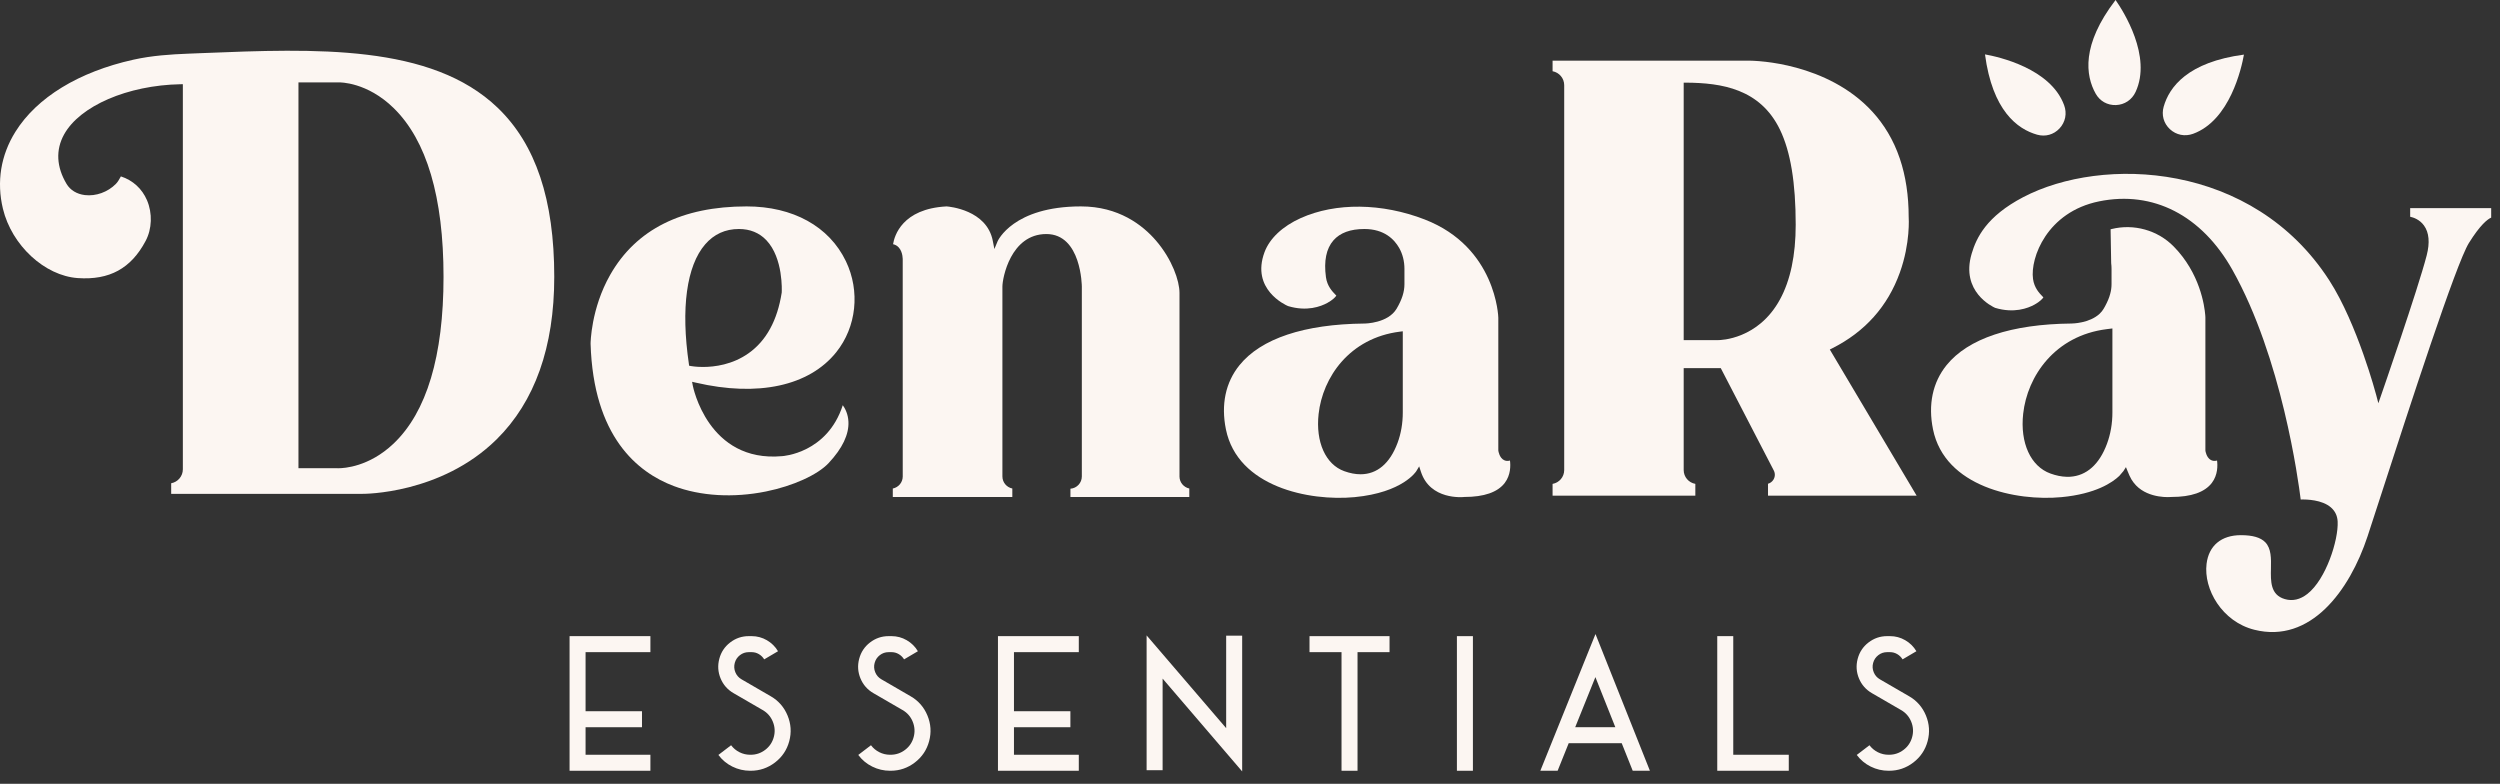 <?xml version="1.0" encoding="UTF-8"?>
<svg xmlns="http://www.w3.org/2000/svg" width="185" height="58" viewBox="0 0 185 58" fill="none">
  <rect x="0" y="0" width="185" height="58" fill="#333333" stroke="none"/>
  <path d="M50.996 27.063L50.977 26.931C50.376 22.818 50.805 19.674 52.185 18.079C52.835 17.328 53.674 16.946 54.679 16.946C55.506 16.946 56.19 17.227 56.714 17.779C57.971 19.108 57.853 21.537 57.848 21.64L57.846 21.657C57.527 23.706 56.704 25.214 55.397 26.139C54.198 26.99 52.872 27.155 52.019 27.155C51.505 27.155 51.164 27.094 51.128 27.088L50.996 27.063ZM62.366 29.984C61.214 33.553 57.91 33.754 57.876 33.755C52.383 34.253 51.276 28.588 51.266 28.532L51.214 28.253L51.491 28.316C56.091 29.386 59.877 28.564 61.88 26.067C63.381 24.195 63.662 21.553 62.599 19.335C61.36 16.754 58.682 15.274 55.25 15.274C50.462 15.274 47.065 16.978 45.153 20.339C43.723 22.853 43.703 25.407 43.703 25.433C43.91 32.301 47.167 34.954 49.864 35.969C51.844 36.714 54.262 36.857 56.675 36.371C58.684 35.965 60.51 35.137 61.327 34.259C62.337 33.177 62.828 32.15 62.784 31.205C62.758 30.639 62.538 30.225 62.366 29.984" fill="#FCF6F2"></path>
  <path d="M88.008 36.149V36.776H79.212V36.165C79.684 36.13 80.056 35.736 80.056 35.257V21.216C80.056 21.177 80.026 17.319 77.431 17.319C74.778 17.319 74.178 20.597 74.178 21.2V35.257C74.178 35.696 74.491 36.064 74.912 36.149V36.776H66.067V36.151C66.485 36.068 66.803 35.699 66.803 35.257L66.801 19.278C66.804 19.253 66.832 18.655 66.498 18.302C66.386 18.183 66.248 18.105 66.087 18.071C66.184 17.456 66.756 15.445 70.05 15.274C70.228 15.288 73.022 15.526 73.466 17.822L73.584 18.428L73.822 17.858C73.833 17.832 74.96 15.274 79.987 15.274C82.782 15.274 84.555 16.654 85.549 17.811C86.74 19.198 87.282 20.784 87.282 21.67V35.257C87.282 35.695 87.594 36.062 88.008 36.149Z" fill="#FCF6F2"></path>
  <path d="M103.806 30.521C103.806 31.322 103.676 32.08 103.419 32.774C102.852 34.301 101.9 35.096 100.679 35.096C100.303 35.096 99.901 35.02 99.478 34.868C98.094 34.372 97.348 32.709 97.577 30.633C97.874 27.939 99.85 25.011 103.597 24.542L103.806 24.515V30.521ZM111.738 34.08C111.581 34.126 111.437 34.116 111.305 34.053C110.958 33.883 110.884 33.402 110.877 33.347L110.875 33.322V23.51C110.875 23.461 110.727 18.297 105.433 16.243C102.269 15.015 98.837 14.977 96.254 16.139C94.903 16.748 93.95 17.646 93.572 18.667C92.562 21.405 95.115 22.564 95.313 22.649C96.71 23.073 97.741 22.682 98.232 22.411C98.624 22.195 98.827 21.974 98.889 21.876C98.869 21.855 98.845 21.83 98.822 21.805C98.593 21.569 98.211 21.175 98.12 20.511C97.956 19.313 98.143 18.397 98.674 17.788C99.162 17.229 99.931 16.946 100.963 16.946C102.434 16.946 103.177 17.711 103.541 18.351C103.795 18.8 103.929 19.335 103.929 19.895V21.028C103.929 21.596 103.745 22.172 103.35 22.842C102.712 23.919 101.035 23.942 100.964 23.942C96.513 23.986 93.317 25.051 91.721 27.025C90.691 28.297 90.345 29.939 90.718 31.773C91.586 36.034 96.885 37.106 100.235 36.789C103.82 36.447 104.797 34.881 104.807 34.865L105.019 34.511L105.146 34.902C105.826 37.018 108.244 36.788 108.346 36.777L108.366 36.775C109.819 36.775 110.823 36.427 111.35 35.738C111.804 35.144 111.784 34.431 111.738 34.08" fill="#FCF6F2"></path>
  <path d="M128.9 24.771C127.982 25.155 127.241 25.169 127.138 25.169H124.593V6.115L124.781 6.116C127.39 6.135 130.255 6.564 131.719 9.599C132.501 11.22 132.882 13.521 132.882 16.633C132.882 18.89 132.489 20.753 131.714 22.167C130.91 23.638 129.817 24.39 128.9 24.771ZM130.833 35.797V36.679H141.831L140.604 34.615L135.406 25.865L135.585 25.774C138.007 24.556 139.691 22.671 140.589 20.17C141.38 17.97 141.244 16.091 141.243 16.072L141.242 16.057C141.242 14.473 141.022 13.021 140.588 11.738C138.682 6.093 133.015 4.846 130.668 4.574C129.918 4.487 129.438 4.489 129.434 4.488H114.891V5.271C115.38 5.36 115.751 5.789 115.751 6.303V34.785C115.751 35.297 115.378 35.724 114.891 35.807V36.679H125.455V35.806C124.962 35.72 124.593 35.294 124.593 34.785V27.244H127.338L131.26 34.816C131.372 35.031 131.363 35.283 131.236 35.491C131.143 35.644 131 35.751 130.833 35.797" fill="#FCF6F2"></path>
  <path d="M29.118 32.832C27.309 34.547 25.461 34.65 25.044 34.65C25.004 34.65 24.978 34.649 24.966 34.649H22.086V6.097H25.078C25.16 6.094 27.159 6.071 29.128 7.994C31.578 10.387 32.821 14.59 32.821 20.486C32.821 26.347 31.575 30.502 29.118 32.832ZM36.831 7.977C31.907 3.246 23.304 3.595 14.984 3.929L13.933 3.971C12.634 4.022 11.245 4.112 9.873 4.417C5.828 5.316 2.727 7.211 1.142 9.749C0.057 11.484 -0.262 13.455 0.216 15.446C0.867 18.153 3.302 20.407 5.757 20.578C8.099 20.74 9.694 19.869 10.774 17.834C11.251 16.939 11.29 15.782 10.878 14.818C10.511 13.962 9.828 13.34 8.945 13.053C8.931 13.077 8.919 13.1 8.905 13.125C8.817 13.283 8.717 13.463 8.572 13.612C7.974 14.217 7.097 14.533 6.282 14.436C5.683 14.364 5.202 14.07 4.927 13.612C4.175 12.354 4.111 11.088 4.743 9.948C5.912 7.836 9.449 6.31 13.341 6.234L13.531 6.231V34.727C13.531 35.243 13.158 35.672 12.668 35.761V36.544H26.84C26.899 36.544 32.624 36.581 36.746 32.516C39.579 29.723 41.015 25.677 41.015 20.489C41.015 14.773 39.647 10.681 36.831 7.977" fill="#FCF6F2"></path>
  <path d="M158.033 6.805C157.761 7.388 157.219 7.75 156.58 7.775C155.946 7.796 155.389 7.482 155.078 6.928C154.335 5.601 154.001 3.33 156.552 -9.62587e-05C157.136 0.837 159.259 4.173 158.033 6.805Z" fill="#FCF6F2"></path>
  <path d="M166.051 4.041C165.872 5.046 165.013 8.907 162.288 9.901C161.682 10.121 161.041 9.993 160.573 9.559C160.111 9.13 159.938 8.509 160.111 7.898C160.524 6.436 161.893 4.594 166.051 4.041Z" fill="#FCF6F2"></path>
  <path d="M152.406 9.503C151.977 9.965 151.357 10.139 150.746 9.966C149.282 9.553 147.44 8.183 146.889 4.025C147.894 4.204 151.755 5.064 152.747 7.789C152.969 8.393 152.841 9.034 152.406 9.503Z" fill="#FCF6F2"></path>
  <path d="M184.348 15.404V16.103C184.078 16.224 183.54 16.631 182.699 17.981C181.74 19.522 178.262 30.25 176.185 36.661C175.781 37.908 175.431 38.985 175.199 39.69C173.871 43.713 170.976 47.641 166.826 46.603C164.423 46.003 163.056 43.596 163.286 41.724C163.451 40.375 164.377 39.602 165.826 39.602C166.694 39.602 167.284 39.773 167.628 40.125C168.081 40.589 168.065 41.342 168.05 42.068C168.029 43.026 168.008 44.016 169.07 44.331C169.645 44.501 170.211 44.372 170.752 43.946C172.124 42.871 173.053 39.958 172.986 38.595C172.966 38.172 172.799 37.822 172.492 37.553C171.829 36.976 170.693 36.951 170.252 36.964C170.082 35.588 168.849 26.46 165.2 19.974C162.93 15.936 159.333 14.086 155.332 14.901C151.478 15.685 150.229 19.081 150.443 20.639C150.534 21.305 150.916 21.7 151.145 21.936C151.17 21.962 151.192 21.984 151.212 22.005C151.15 22.103 150.947 22.325 150.554 22.541C150.064 22.812 149.033 23.203 147.636 22.78C147.446 22.695 145.077 21.583 145.899 18.785C146.255 17.576 147.009 16.007 149.716 14.59C155.569 11.525 166.697 11.959 172.365 20.745C174.451 23.979 175.829 29.193 175.843 29.245L175.998 29.839L176.2 29.259C176.227 29.181 178.925 21.415 179.574 18.903C179.819 17.954 179.752 17.208 179.375 16.688C179.056 16.246 178.6 16.092 178.353 16.039V15.404H184.348Z" fill="#FCF6F2"></path>
  <path d="M48.13 55.852V57.036H42.148V47.074H48.13V48.259H43.332V52.631H47.507V53.815H43.332V55.852H48.13Z" fill="#FCF6F2"></path>
  <path d="M55.55 55.852C55.951 55.852 56.311 55.73 56.629 55.486C56.947 55.243 57.158 54.927 57.262 54.539C57.366 54.151 57.341 53.771 57.187 53.398C57.034 53.026 56.783 52.741 56.436 52.542L54.278 51.291C53.835 51.033 53.517 50.67 53.323 50.201C53.129 49.732 53.098 49.249 53.228 48.753C53.359 48.256 53.628 47.852 54.034 47.541C54.44 47.23 54.898 47.074 55.408 47.074H55.624C56.026 47.074 56.4 47.175 56.748 47.376C57.095 47.577 57.37 47.848 57.573 48.191L56.551 48.793C56.452 48.631 56.32 48.501 56.156 48.404C55.991 48.307 55.814 48.259 55.624 48.259H55.408C55.164 48.259 54.946 48.333 54.755 48.482C54.563 48.631 54.435 48.823 54.372 49.057C54.309 49.292 54.324 49.522 54.416 49.748C54.509 49.973 54.661 50.147 54.873 50.269L57.032 51.521C57.609 51.855 58.025 52.331 58.28 52.949C58.535 53.567 58.577 54.198 58.406 54.843C58.234 55.489 57.882 56.015 57.35 56.424C56.817 56.832 56.217 57.036 55.55 57.036H55.516C55.051 57.036 54.611 56.934 54.196 56.728C53.781 56.523 53.436 56.235 53.161 55.865L54.101 55.148C54.268 55.369 54.476 55.542 54.724 55.666C54.972 55.79 55.236 55.852 55.516 55.852H55.55Z" fill="#FCF6F2"></path>
  <path d="M65.9 55.852C66.302 55.852 66.662 55.73 66.98 55.486C67.298 55.243 67.509 54.927 67.612 54.539C67.716 54.151 67.691 53.771 67.538 53.398C67.385 53.026 67.134 52.741 66.787 52.542L64.628 51.291C64.186 51.033 63.868 50.67 63.674 50.201C63.48 49.732 63.448 49.249 63.579 48.753C63.71 48.256 63.978 47.852 64.384 47.541C64.79 47.23 65.248 47.074 65.758 47.074H65.975C66.376 47.074 66.751 47.175 67.098 47.376C67.445 47.577 67.721 47.848 67.924 48.191L66.902 48.793C66.802 48.631 66.671 48.501 66.506 48.404C66.341 48.307 66.164 48.259 65.975 48.259H65.758C65.514 48.259 65.297 48.333 65.105 48.482C64.913 48.631 64.786 48.823 64.723 49.057C64.659 49.292 64.674 49.522 64.767 49.748C64.859 49.973 65.011 50.147 65.224 50.269L67.382 51.521C67.96 51.855 68.376 52.331 68.631 52.949C68.886 53.567 68.928 54.198 68.756 54.843C68.585 55.489 68.233 56.015 67.7 56.424C67.168 56.832 66.568 57.036 65.9 57.036H65.867C65.402 57.036 64.962 56.934 64.547 56.728C64.132 56.523 63.786 56.235 63.512 55.865L64.452 55.148C64.619 55.369 64.826 55.542 65.075 55.666C65.323 55.79 65.587 55.852 65.867 55.852H65.9Z" fill="#FCF6F2"></path>
  <path d="M79.831 55.852V57.036H73.849V47.074H79.831V48.259H75.033V52.631H79.209V53.815H75.033V55.852H79.831Z" fill="#FCF6F2"></path>
  <path d="M86.033 50.215V56.995H84.849V47.02L90.736 53.883V47.041H91.92V57.084L86.033 50.215Z" fill="#FCF6F2"></path>
  <path d="M99.273 57.036V48.259H96.904V47.075H102.826V48.259H100.457V57.036H99.273Z" fill="#FCF6F2"></path>
  <path d="M108.995 57.036H107.811V47.075H108.995V57.036Z" fill="#FCF6F2"></path>
  <path d="M118.059 50.106L116.564 53.815H119.535L118.059 50.106ZM115.264 57.036H113.985L118.066 46.919L122.093 57.036H120.821L120.008 54.999H116.083L115.264 57.036Z" fill="#FCF6F2"></path>
  <path d="M132.369 55.852V57.036H127.077V47.074H128.261V55.852H132.369Z" fill="#FCF6F2"></path>
  <path d="M139.789 55.852C140.19 55.852 140.55 55.73 140.868 55.486C141.187 55.243 141.397 54.927 141.501 54.539C141.605 54.151 141.58 53.771 141.427 53.398C141.273 53.026 141.023 52.741 140.676 52.542L138.517 51.291C138.074 51.033 137.757 50.67 137.562 50.201C137.369 49.732 137.337 49.249 137.468 48.753C137.599 48.256 137.867 47.852 138.273 47.541C138.679 47.23 139.137 47.074 139.647 47.074H139.863C140.265 47.074 140.639 47.175 140.987 47.376C141.334 47.577 141.61 47.848 141.813 48.191L140.791 48.793C140.691 48.631 140.559 48.501 140.395 48.404C140.23 48.307 140.053 48.259 139.863 48.259H139.647C139.403 48.259 139.185 48.333 138.994 48.482C138.802 48.631 138.675 48.823 138.612 49.057C138.548 49.292 138.563 49.522 138.656 49.748C138.748 49.973 138.9 50.147 139.112 50.269L141.271 51.521C141.849 51.855 142.265 52.331 142.52 52.949C142.774 53.567 142.816 54.198 142.645 54.843C142.473 55.489 142.122 56.015 141.589 56.424C141.057 56.832 140.457 57.036 139.789 57.036H139.755C139.291 57.036 138.851 56.934 138.435 56.728C138.021 56.523 137.675 56.235 137.4 55.865L138.341 55.148C138.508 55.369 138.715 55.542 138.963 55.666C139.211 55.79 139.475 55.852 139.755 55.852H139.789Z" fill="#FCF6F2"></path>
  <path d="M156.318 30.521C156.318 31.337 156.183 32.117 155.918 32.836C155.354 34.362 154.407 35.207 153.18 35.28C153.136 35.285 153.081 35.285 153.028 35.285L152.958 35.284C152.949 35.283 152.94 35.283 152.932 35.283C152.551 35.273 152.152 35.192 151.739 35.043C150.271 34.517 149.476 32.779 149.715 30.616C150.02 27.848 152.049 24.839 155.898 24.357L156.318 24.305V30.521ZM164.062 34.08C163.69 34.187 163.472 33.96 163.388 33.842C163.293 33.706 163.246 33.554 163.225 33.469C163.22 33.454 163.216 33.439 163.214 33.426L163.211 33.413C163.202 33.371 163.2 33.342 163.2 33.342L163.199 33.322V23.508C163.199 23.506 163.199 23.466 163.194 23.396L163.191 23.365C163.191 23.354 163.191 23.343 163.19 23.332C163.134 22.628 162.798 20.207 160.842 18.228C159.66 17.032 157.905 16.542 156.26 16.948C156.233 16.956 156.207 16.962 156.184 16.967L156.227 19.466C156.245 19.614 156.254 19.758 156.254 19.895V21.029C156.254 21.268 156.221 21.511 156.153 21.753C156.078 22.035 155.958 22.324 155.79 22.634C155.775 22.666 155.754 22.701 155.732 22.738C155.716 22.769 155.693 22.808 155.67 22.847C155.636 22.908 155.59 22.969 155.54 23.036C155.483 23.107 155.427 23.164 155.379 23.211C154.622 23.926 153.341 23.941 153.286 23.941C148.836 23.985 145.639 25.051 144.043 27.025C143.015 28.299 142.669 29.939 143.043 31.773C143.91 36.033 149.208 37.106 152.556 36.788C155.089 36.548 156.318 35.703 156.825 35.221C156.859 35.186 157.093 34.913 157.131 34.865L157.32 34.568L157.457 34.902C157.541 35.107 157.541 35.107 157.586 35.205C157.627 35.296 157.673 35.386 157.728 35.479C157.772 35.55 157.823 35.626 157.889 35.713C157.942 35.784 158.001 35.851 158.064 35.917C159.044 36.935 160.655 36.778 160.671 36.777L160.691 36.775C162.144 36.775 163.146 36.427 163.674 35.738C164.128 35.144 164.108 34.431 164.062 34.08" fill="#FCF6F2"></path>
</svg>
